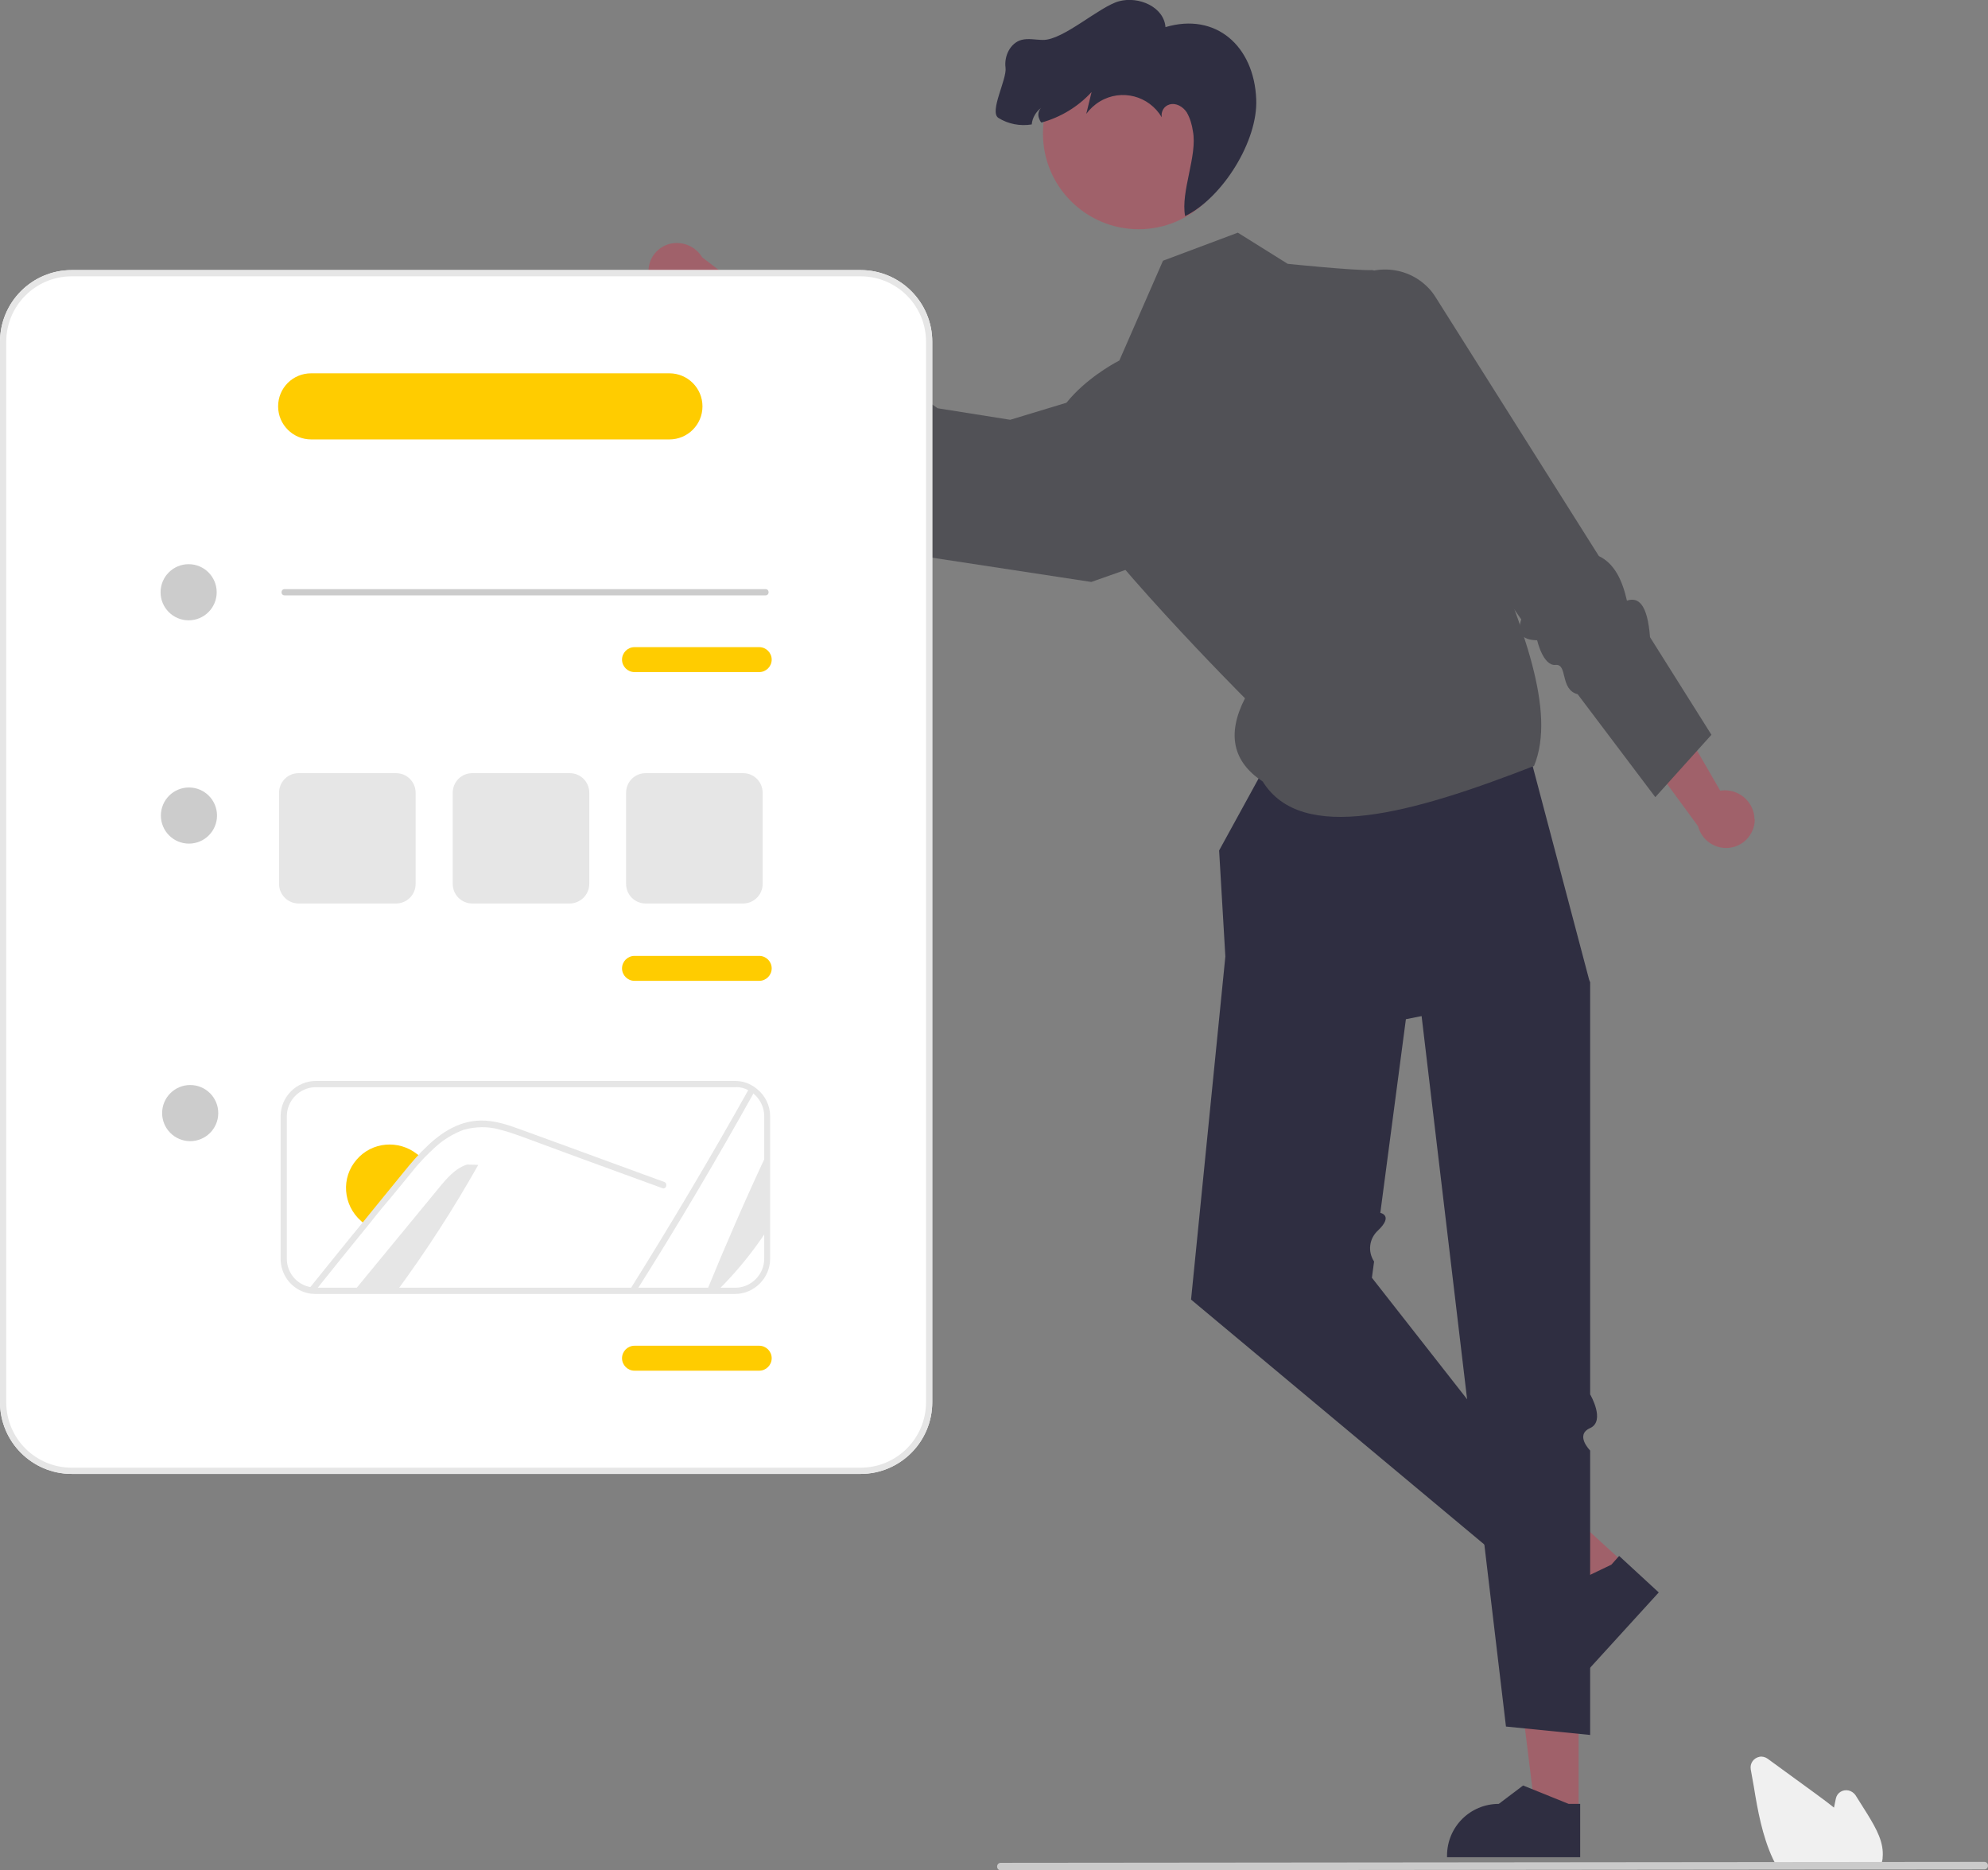 <?xml version="1.0" encoding="utf-8"?>
<!-- Generator: Adobe Illustrator 27.0.1, SVG Export Plug-In . SVG Version: 6.00 Build 0)  -->
<svg version="1.1" id="Ebene_1" xmlns="http://www.w3.org/2000/svg" xmlns:xlink="http://www.w3.org/1999/xlink" x="0px" y="0px"
	 viewBox="0 0 637.6 599.7" style="enable-background:new 0 0 637.6 599.7;" xml:space="preserve">
<rect x="0" y="0" width="637.6" height="599.7" fill="#808080" stroke="none"/>
<style type="text/css">
	.st0{fill:#A0616A;}
	.st1{fill:#2F2E41;}
	.st2{fill:#515156;}
	.st3{fill:#F0F0F0;}
	.st4{fill:#CACACA;}
	.st5{fill:#FFFFFF;}
	.st6{fill:#E6E6E6;}
	.st7{fill:#CCCCCC;}
	.st8{fill:#FFCC00;}
</style>
<path class="st0" d="M562.7,262.6c-0.1-5.1-4.4-9.2-9.5-9.2c-0.5,0-1,0.1-1.5,0.1l-16.6-28.7l-17.5,3.3l27,36.8
	c1.1,4.2,4.9,7.1,9.2,7c5-0.1,9-4.2,9-9.2C562.7,262.8,562.7,262.7,562.7,262.6z"/>
<polygon class="st0" points="506.3,581 492.4,581 485.8,527.5 506.3,527.5 "/>
<path class="st1" d="M506.8,595.5l-42.7,0V595c0-9.2,7.4-16.6,16.6-16.6h0l7.8-5.9l14.6,5.9l3.7,0L506.8,595.5z"/>
<polygon class="st0" points="520.9,501.2 511.6,511.5 467.5,480.3 481.4,465.1 "/>
<path class="st1" d="M532,510.6l-28.8,31.6l-0.4-0.4c-6.8-6.2-7.3-16.7-1.1-23.5l0,0l0.9-9.8l14.2-6.8l2.5-2.8L532,510.6z"/>
<path class="st1" d="M417,225.3l-26,47.4l2,34l-11,110l103,86l13-19l-58-74l0.7-5.2c-2.1-3.2-1.6-7.4,1.3-10c5-4.8,0.7-5.6,0.7-5.6
	l8.2-62.1l59-11.8l-24.7-93.4L417,225.3z"/>
<path class="st1" d="M452,292.6l31,261l27,2.7v-91.2c0,0-5-5,0-7.2c5-2.3,0-10.8,0-10.8V314.9l-25-39.2L452,292.6z"/>
<path class="st2" d="M397,74.6l-24,9l-14,32c0,0-32,16-20,38s60.3,70.3,60.3,70.3c-5.9,11.5-3.9,20.4,5.7,26.7
	c12.5,20.1,47.7,10.3,87-5c7.3-17.7-4-45.2-15-72.5l3-36.5c0,0-34.5-50.2-40-50s-27-2-27-2L397,74.6z"/>
<path class="st2" d="M431,91.7L431,91.7c7.7-7.3,19.9-7,27.2,0.7c0.9,0.9,1.6,1.9,2.3,3l52.3,82.9c5,2.4,7.5,7.7,9,14.3
	c3.7-1.3,6.6,1.2,7.4,11.7l19.7,31.3l-18,20l-24.9-33c-5.8-1.5-3.1-9.8-7.1-9.4s-5.9-7.9-5.9-7.9c-5.1-0.1-6.5-2.4-5.1-6.7l-51-72.9
	L431,91.7z"/>
<path class="st0" d="M208.5,89.9c1.6,4.9,6.8,7.6,11.7,6.2c0.5-0.1,0.9-0.3,1.4-0.6l24,22.8l15.9-8.1l-36.3-27.7
	c-2.2-3.7-6.7-5.4-10.8-4.2c-4.8,1.5-7.5,6.5-6,11.3v0C208.5,89.7,208.5,89.8,208.5,89.9z"/>
<path class="st2" d="M357,124.6l-33,10l-23.3-3.7l-5.2-3.7c-2.2-6.1-6.8-8.9-12.8-9.7c0,0-4.9,1.7-4.8-3.6S246,89.6,246,89.6l-14,25
	l18,22c6.4,0.2,10.3-0.6,7,7c1.4,7.4,0.4,5.7,5.9,5.8l28.1,28.2l59,9l37.5-13.2L357,124.6z"/>
<circle class="st0" cx="365.2" cy="42.8" r="30.7"/>
<path class="st1" d="M384.9,42.2c0-0.3-0.1-0.7-0.1-1C384.8,41.5,384.8,41.8,384.9,42.2z"/>
<path class="st1" d="M322.5,21.7c-0.5-3.7,1.5-7.9,5.1-8.9c2.2-0.6,4.6,0,6.9,0c6.5,0.1,18.1-10.7,24.4-12.4
	c6.3-1.7,14.4,1.8,14.9,8.3c16.1-4.8,28.4,6,29.1,23.1c0.6,13.4-10.8,31.6-22.8,37.5c-1.5-7.8,4-19.4,2.5-27.2
	c-0.3-2.1-0.9-4.2-2-6.1c-1.2-1.8-3.4-3.1-5.5-2.5c-1.8,0.5-2.8,2.3-2.5,4.1c-4.1-6.9-12.9-9.2-19.8-5.1c-1.7,1-3.2,2.4-4.4,4l1.7-7
	c-4.3,4.7-9.9,8.1-16.1,9.8c-0.4-0.4-0.6-0.9-0.8-1.5c-0.4-1.1-0.1-2.4,0.7-3.2c-1.7,1.3-2.8,3.2-3,5.3c-3.7,0.6-7.5-0.1-10.7-2.1
	C317.2,35.8,323,25.4,322.5,21.7z"/>
<path class="st3" d="M603.1,598.7h-33.2l-0.1-0.3c-0.4-0.8-0.8-1.6-1.2-2.4c-3.4-7.3-4.9-15.7-6.1-23.1l-1-5.6
	c-0.3-1.9,0.9-3.6,2.8-4c0.9-0.2,1.9,0.1,2.6,0.6c5,3.7,10.1,7.3,15.1,11c1.9,1.4,4.1,3,6.2,4.7c0.2-1,0.4-2,0.6-2.9
	c0.4-1.9,2.2-3,4.1-2.6c0.9,0.2,1.7,0.8,2.2,1.5l3.9,6.2c2.8,4.6,5.3,9,4.8,13.9c0,0.1,0,0.1,0,0.2c-0.1,0.8-0.3,1.6-0.6,2.3
	L603.1,598.7z"/>
<path class="st4" d="M636.4,599.4l-315.4,0.3c-0.7,0-1.2-0.5-1.2-1.2c0-0.7,0.5-1.2,1.2-1.2l315.4-0.3c0.7,0,1.2,0.5,1.2,1.2
	C637.6,598.9,637.1,599.4,636.4,599.4z"/>
<path class="st5" d="M276,472.6H23c-12.7,0-23-10.3-23-23v-340c0-12.7,10.3-23,23-23h253c12.7,0,23,10.3,23,23v340
	C299,462.3,288.7,472.6,276,472.6z"/>
<path class="st6" d="M276,472.6H23c-12.7,0-23-10.3-23-23v-340c0-12.7,10.3-23,23-23h253c12.7,0,23,10.3,23,23v340
	C299,462.3,288.7,472.6,276,472.6z M23,88.6c-11.6,0-21,9.4-21,21v340c0,11.6,9.4,21,21,21h253c11.6,0,21-9.4,21-21v-340
	c0-11.6-9.4-21-21-21H23z"/>
<circle class="st7" cx="60.5" cy="189.9" r="9"/>
<path class="st7" d="M245.5,190.9H91.3c-0.6,0-1-0.4-1-1s0.4-1,1-1h154.2c0.6,0,1,0.4,1,1S246.1,190.9,245.5,190.9z"/>
<circle class="st7" cx="61" cy="356.9" r="9"/>
<circle class="st7" cx="60.6" cy="261.5" r="9"/>
<path class="st8" d="M243.5,215.5h-40c-2.2,0-4-1.8-4-4s1.8-4,4-4h40c2.2,0,4,1.8,4,4S245.7,215.5,243.5,215.5z"/>
<path class="st8" d="M243.5,314.5h-40c-2.2,0-4-1.8-4-4s1.8-4,4-4h40c2.2,0,4,1.8,4,4S245.7,314.5,243.5,314.5z"/>
<path class="st8" d="M214.7,140.9H99.8c-5.8,0-10.6-4.7-10.6-10.6s4.7-10.6,10.6-10.6h114.9c5.8,0,10.6,4.7,10.6,10.6
	S220.5,140.9,214.7,140.9z"/>
<path class="st8" d="M243.5,439.5h-40c-2.2,0-4-1.8-4-4s1.8-4,4-4h40c2.2,0,4,1.8,4,4S245.7,439.5,243.5,439.5z"/>
<path class="st6" d="M235.7,414.9H101.1c-0.8,0-1.7-0.1-2.5-0.3c-5.1-1.2-8.6-5.8-8.6-11v-45.7c0-6.2,5.1-11.3,11.3-11.3h134.4
	c1.8,0,3.6,0.4,5.2,1.3c0.6,0.3,1.2,0.7,1.8,1.2c2.7,2.1,4.3,5.4,4.3,8.8v45.7C247,409.8,241.9,414.9,235.7,414.9z M101.3,348.6
	c-5.1,0-9.3,4.2-9.3,9.3v45.7c0,4.3,2.9,8,7.1,9c0.7,0.2,1.4,0.3,2.1,0.3h134.6c5.1,0,9.3-4.2,9.3-9.3v-45.7c0-2.8-1.3-5.5-3.5-7.3
	c-0.5-0.4-1-0.7-1.5-1c-1.3-0.7-2.8-1.1-4.3-1L101.3,348.6z"/>
<path class="st6" d="M226.7,413.9c6.1-14.9,12.5-29.6,19.3-44.1v24.7c-4.6,7-9.9,13.5-15.9,19.4H226.7z"/>
<path class="st6" d="M242.1,349.8c-12.1,21.7-24.7,43.1-38,64.1h-2.3c13.4-21.4,26.3-43.1,38.6-65.1
	C241,349.1,241.6,349.4,242.1,349.8z"/>
<path class="st6" d="M153.4,373.5c-7.9,14-16.6,27.5-26.1,40.4h-13.7c9-10.9,18-21.9,27-32.8c2.6-3.2,5.4-6.5,9.2-7.7L153.4,373.5z"
	/>
<path class="st8" d="M135.2,371.3c-1.4,1.5-2.8,3-4.1,4.7c-2.8,3.4-5.6,6.9-8.5,10.3c-1.8,2.1-3.5,4.3-5.2,6.4
	c-0.5-0.4-1.1-0.7-1.6-1.2c-5.8-5.1-6.5-13.9-1.4-19.7c4.9-5.7,13.4-6.4,19.3-1.8C134.2,370.3,134.7,370.8,135.2,371.3z"/>
<path class="st6" d="M212.5,381l-26.3-9.6l-13-4.8c-4.2-1.5-8.5-3.3-12.9-4.4c-3.8-1.1-7.9-1-11.7,0.1c-3.4,1.3-6.5,3.2-9.1,5.6
	c-1.2,1.1-2.3,2.2-3.4,3.3c-1.4,1.5-2.8,3-4.1,4.7c-2.8,3.4-5.6,6.9-8.5,10.3c-1.8,2.1-3.5,4.3-5.2,6.4
	c-5.8,7.1-11.5,14.2-17.2,21.3c-0.8,0-1.5-0.1-2.3-0.3c6-7.4,11.9-14.8,18-22.2c0.7-0.9,1.4-1.7,2.1-2.6c2.9-3.6,5.9-7.2,8.8-10.8
	c2.3-2.8,4.5-5.6,7-8.2c0.2-0.2,0.4-0.5,0.7-0.7c5-5.2,11.2-9.7,18.7-9.8c4.4-0.1,8.6,1.3,12.7,2.8c4.4,1.6,8.8,3.2,13.2,4.8
	l26.5,9.7l6.6,2.4C214.2,379.5,213.7,381.4,212.5,381z"/>
<path class="st6" d="M127,289.7H95.8c-3.5,0-6.3-2.8-6.3-6.3v-29.2c0-3.5,2.8-6.3,6.3-6.3H127c3.5,0,6.3,2.8,6.3,6.3v29.2
	C133.3,286.9,130.5,289.7,127,289.7z"/>
<path class="st6" d="M182.7,289.7h-31.2c-3.5,0-6.3-2.8-6.3-6.3v-29.2c0-3.5,2.8-6.3,6.3-6.3h31.2c3.5,0,6.3,2.8,6.3,6.3v29.2
	C189,286.9,186.1,289.7,182.7,289.7z"/>
<path class="st6" d="M238.3,289.7h-31.2c-3.5,0-6.3-2.8-6.3-6.3v-29.2c0-3.5,2.8-6.3,6.3-6.3h31.2c3.5,0,6.3,2.8,6.3,6.3v29.2
	C244.6,286.9,241.8,289.7,238.3,289.7z"/>
</svg>
